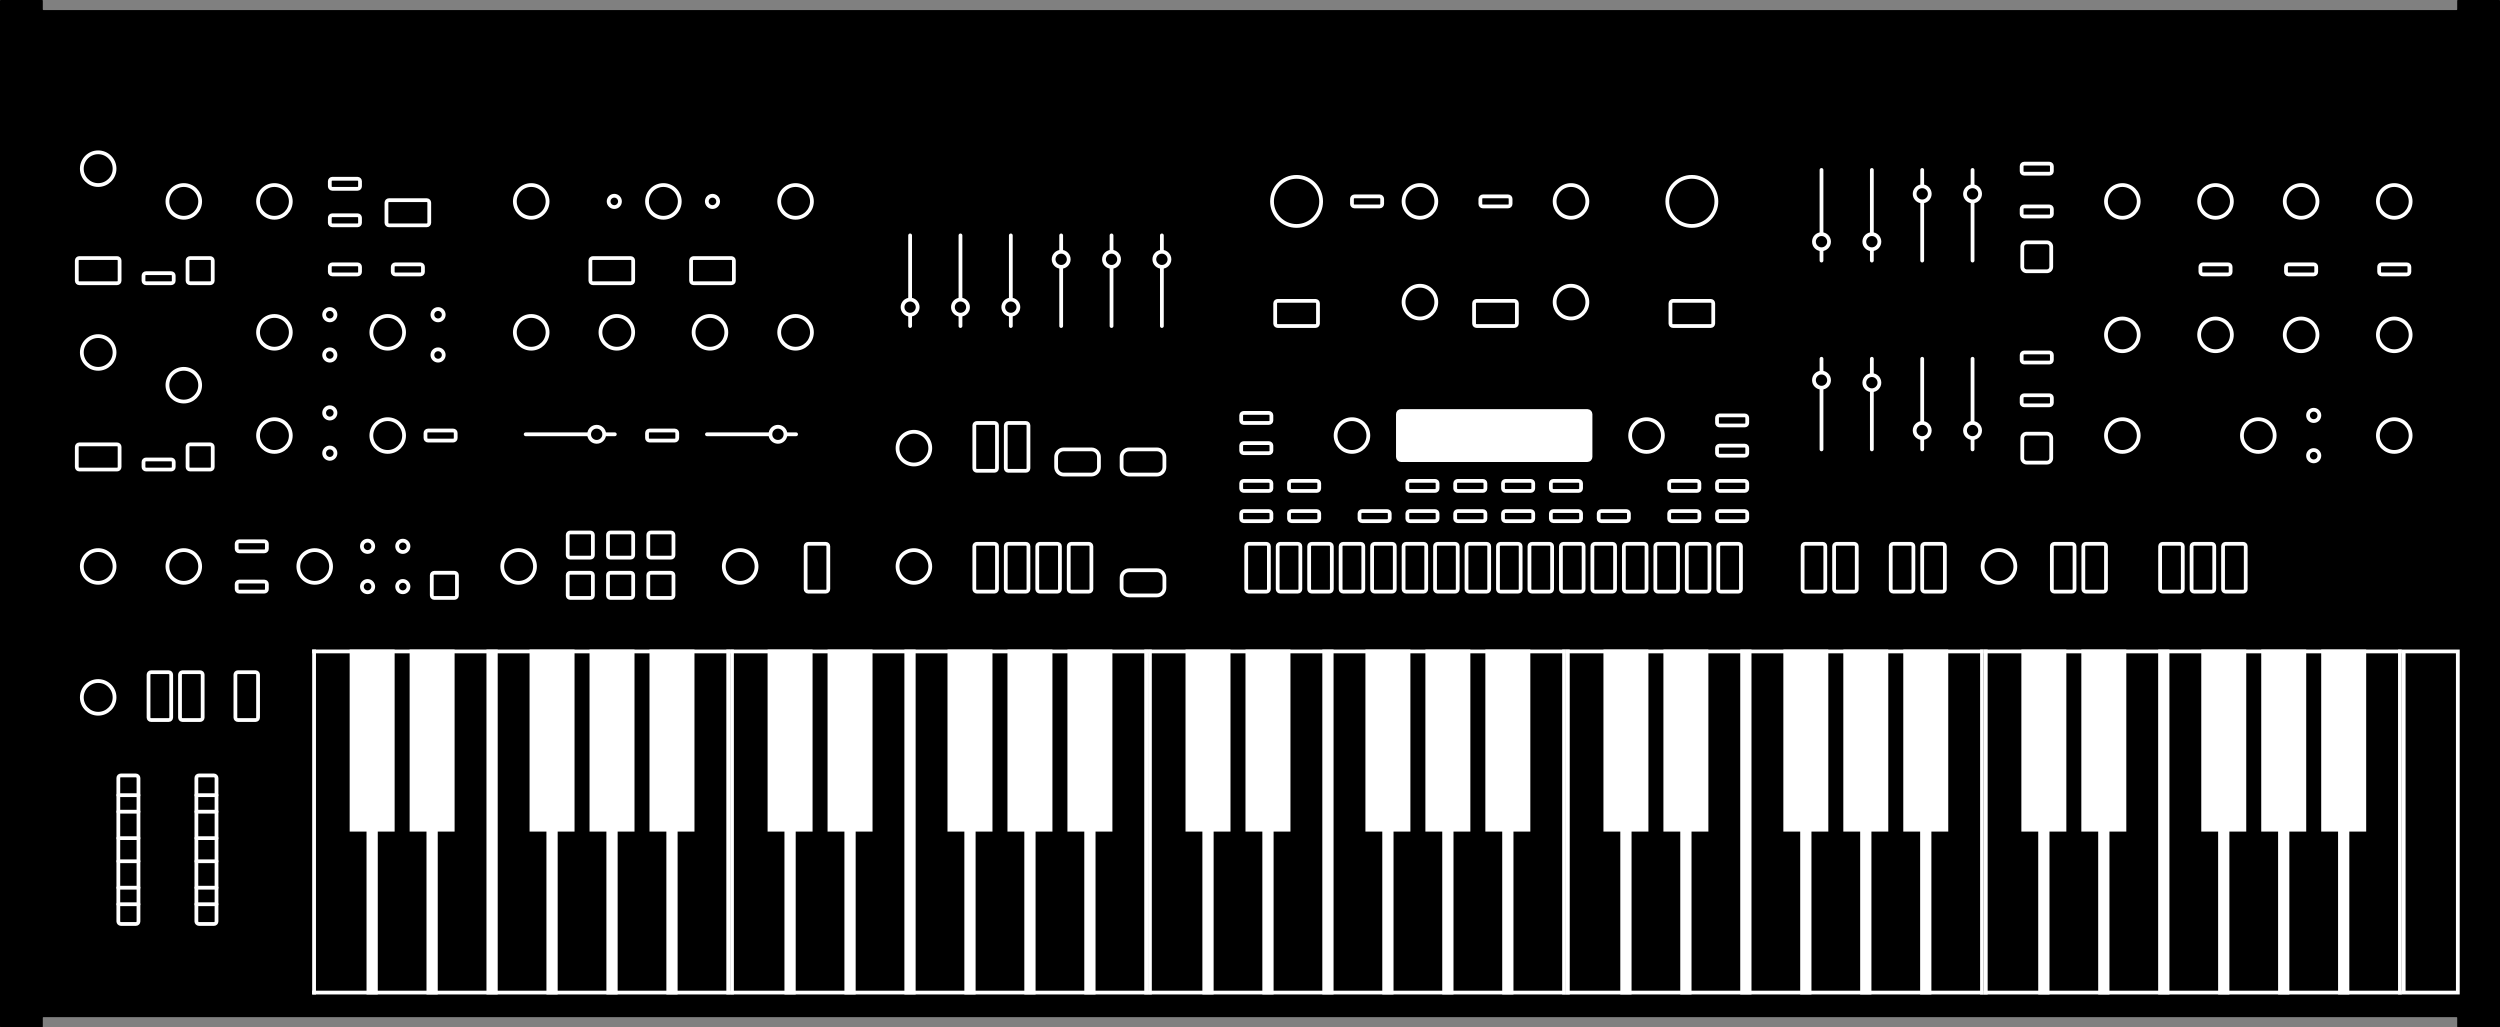 <?xml version="1.0" encoding="UTF-8"?>
<svg width="993px" height="408px" viewBox="0 0 993 408" version="1.1" xmlns="http://www.w3.org/2000/svg" xmlns:xlink="http://www.w3.org/1999/xlink">
    <rect x="0" y="0" width="993" height="408" fill="#808080" stroke="none"/>
    <title>muse</title>
    <defs>
        <path d="M0,0 L166,0 L166,137 L0,137 L0,0 Z" id="path-1"></path>
        <path d="M0,0 L166,0 L166,137 L0,137 L0,0 Z" id="path-2"></path>
        <path d="M0,0 L166,0 L166,137 L0,137 L0,0 Z" id="path-3"></path>
        <path d="M0,0 L166,0 L166,137 L0,137 L0,0 Z" id="path-4"></path>
        <path d="M0,0 L166,0 L166,137 L0,137 L0,0 Z" id="path-5"></path>
    </defs>
    <g id="muse" stroke="none" fill="none">
        <path d="M976,3.75 L976,0.25 C976,0.112 976.112,2.77555756e-17 976.25,0 L992.75,0 C992.888,0 993,0.112 993,0.25 L993,29.5 L993,407.75 C993,407.888 992.888,408 992.75,408 L976.25,408 C976.112,408 976,407.888 976,407.75 L976,404.25 C976,404.112 975.888,404 975.75,404 L17.25,404 C17.112,404 17,404.112 17,404.25 L17,407.75 C17,407.888 16.888,408 16.75,408 L0.25,408 C0.112,408 0,407.888 0,407.75 L0,29.5 L0,0.25 C0,0.112 0.112,2.77555756e-17 0.25,0 L16.75,0 C16.888,0 17,0.112 17,0.25 L17,3.75 C17,3.888 17.112,4 17.25,4 L975.75,4 C975.888,4 976,3.888 976,3.75 Z" id="Path" fill="#000000" fill-rule="evenodd"></path>
        <circle id="Oval" stroke="#FFFFFF" stroke-width="1.5" fill="#000000" fill-rule="evenodd" cx="316" cy="132" r="6.5"></circle>
        <circle id="Oval" stroke="#FFFFFF" stroke-width="1.5" fill="#000000" fill-rule="evenodd" cx="282" cy="132" r="6.5"></circle>
        <circle id="Oval" stroke="#FFFFFF" stroke-width="1.5" fill="#000000" fill-rule="evenodd" cx="245" cy="132" r="6.5"></circle>
        <circle id="Oval" stroke="#FFFFFF" stroke-width="1.5" fill="#000000" fill-rule="evenodd" cx="263.5" cy="80" r="6.5"></circle>
        <circle id="Oval" stroke="#FFFFFF" stroke-width="1.5" fill="#000000" fill-rule="evenodd" cx="211" cy="132" r="6.5"></circle>
        <circle id="Oval" stroke="#FFFFFF" stroke-width="1.5" fill="#000000" fill-rule="evenodd" cx="316" cy="80" r="6.5"></circle>
        <circle id="Oval" stroke="#FFFFFF" stroke-width="1.5" fill="#000000" fill-rule="evenodd" cx="564" cy="80" r="6.5"></circle>
        <circle id="Oval" stroke="#FFFFFF" stroke-width="1.5" fill="#000000" fill-rule="evenodd" cx="564" cy="120" r="6.5"></circle>
        <circle id="Oval" stroke="#FFFFFF" stroke-width="1.5" fill="#000000" fill-rule="evenodd" cx="624" cy="80" r="6.5"></circle>
        <circle id="Oval" stroke="#FFFFFF" stroke-width="1.5" fill="#000000" fill-rule="evenodd" cx="843" cy="80" r="6.5"></circle>
        <circle id="Oval" stroke="#FFFFFF" stroke-width="1.5" fill="#000000" fill-rule="evenodd" cx="843" cy="133" r="6.5"></circle>
        <circle id="Oval" stroke="#FFFFFF" stroke-width="1.5" fill="#000000" fill-rule="evenodd" cx="843" cy="173" r="6.5"></circle>
        <circle id="Oval" stroke="#FFFFFF" stroke-width="1.5" fill="#000000" fill-rule="evenodd" cx="794" cy="225" r="6.5"></circle>
        <path d="M94,234 L94,232 C94,231.448 94.448,231 95,231 L105,231 C105.552,231 106,231.448 106,232 L106,234 C106,234.552 105.552,235 105,235 L95,235 C94.448,235 94,234.552 94,234 Z" id="Path" stroke="#FFFFFF" stroke-width="1.5" fill="#000000" fill-rule="evenodd" stroke-linecap="round"></path>
        <path d="M94,218 L94,216 C94,215.448 94.448,215 95,215 L105,215 C105.552,215 106,215.448 106,216 L106,218 C106,218.552 105.552,219 105,219 L95,219 C94.448,219 94,218.552 94,218 Z" id="Path" stroke="#FFFFFF" stroke-width="1.5" fill="#000000" fill-rule="evenodd" stroke-linecap="round"></path>
        <path d="M57,185.5 L57,183.5 C57,182.948 57.448,182.5 58,182.5 L68,182.5 C68.552,182.5 69,182.948 69,183.5 L69,185.5 C69,186.052 68.552,186.5 68,186.5 L58,186.5 C57.448,186.5 57,186.052 57,185.5 Z" id="Path" stroke="#FFFFFF" stroke-width="1.5" fill="#000000" fill-rule="evenodd" stroke-linecap="round"></path>
        <path d="M169,174 L169,172 C169,171.448 169.448,171 170,171 L180,171 C180.552,171 181,171.448 181,172 L181,174 C181,174.552 180.552,175 180,175 L170,175 C169.448,175 169,174.552 169,174 Z" id="Path" stroke="#FFFFFF" stroke-width="1.5" fill="#000000" fill-rule="evenodd" stroke-linecap="round"></path>
        <path d="M257,174 L257,172 C257,171.448 257.448,171 258,171 L268,171 C268.552,171 269,171.448 269,172 L269,174 C269,174.552 268.552,175 268,175 L258,175 C257.448,175 257,174.552 257,174 Z" id="Path" stroke="#FFFFFF" stroke-width="1.5" fill="#000000" fill-rule="evenodd" stroke-linecap="round"></path>
        <path d="M493,167 L493,165 C493,164.448 493.448,164 494,164 L504,164 C504.552,164 505,164.448 505,165 L505,167 C505,167.552 504.552,168 504,168 L494,168 C493.448,168 493,167.552 493,167 Z" id="Path" stroke="#FFFFFF" stroke-width="1.5" fill="#000000" fill-rule="evenodd" stroke-linecap="round"></path>
        <path d="M493,179 L493,177 C493,176.448 493.448,176 494,176 L504,176 C504.552,176 505,176.448 505,177 L505,179 C505,179.552 504.552,180 504,180 L494,180 C493.448,180 493,179.552 493,179 Z" id="Path" stroke="#FFFFFF" stroke-width="1.5" fill="#000000" fill-rule="evenodd" stroke-linecap="round"></path>
        <path d="M493,194 L493,192 C493,191.448 493.448,191 494,191 L504,191 C504.552,191 505,191.448 505,192 L505,194 C505,194.552 504.552,195 504,195 L494,195 C493.448,195 493,194.552 493,194 Z" id="Path" stroke="#FFFFFF" stroke-width="1.5" fill="#000000" fill-rule="evenodd" stroke-linecap="round"></path>
        <path d="M493,206 L493,204 C493,203.448 493.448,203 494,203 L504,203 C504.552,203 505,203.448 505,204 L505,206 C505,206.552 504.552,207 504,207 L494,207 C493.448,207 493,206.552 493,206 Z" id="Path" stroke="#FFFFFF" stroke-width="1.5" fill="#000000" fill-rule="evenodd" stroke-linecap="round"></path>
        <path d="M512,194 L512,192 C512,191.448 512.448,191 513,191 L523,191 C523.552,191 524,191.448 524,192 L524,194 C524,194.552 523.552,195 523,195 L513,195 C512.448,195 512,194.552 512,194 Z" id="Path" stroke="#FFFFFF" stroke-width="1.5" fill="#000000" fill-rule="evenodd" stroke-linecap="round"></path>
        <path d="M512,206 L512,204 C512,203.448 512.448,203 513,203 L523,203 C523.552,203 524,203.448 524,204 L524,206 C524,206.552 523.552,207 523,207 L513,207 C512.448,207 512,206.552 512,206 Z" id="Path" stroke="#FFFFFF" stroke-width="1.5" fill="#000000" fill-rule="evenodd" stroke-linecap="round"></path>
        <path d="M616,206 L616,204 C616,203.448 616.448,203 617,203 L627,203 C627.552,203 628,203.448 628,204 L628,206 C628,206.552 627.552,207 627,207 L617,207 C616.448,207 616,206.552 616,206 Z" id="Path" stroke="#FFFFFF" stroke-width="1.5" fill="#000000" fill-rule="evenodd" stroke-linecap="round"></path>
        <path d="M635,206 L635,204 C635,203.448 635.448,203 636,203 L646,203 C646.552,203 647,203.448 647,204 L647,206 C647,206.552 646.552,207 646,207 L636,207 C635.448,207 635,206.552 635,206 Z" id="Path" stroke="#FFFFFF" stroke-width="1.5" fill="#000000" fill-rule="evenodd" stroke-linecap="round"></path>
        <path d="M597,206 L597,204 C597,203.448 597.448,203 598,203 L608,203 C608.552,203 609,203.448 609,204 L609,206 C609,206.552 608.552,207 608,207 L598,207 C597.448,207 597,206.552 597,206 Z" id="Path" stroke="#FFFFFF" stroke-width="1.5" fill="#000000" fill-rule="evenodd" stroke-linecap="round"></path>
        <path d="M578,206 L578,204 C578,203.448 578.448,203 579,203 L589,203 C589.552,203 590,203.448 590,204 L590,206 C590,206.552 589.552,207 589,207 L579,207 C578.448,207 578,206.552 578,206 Z" id="Path" stroke="#FFFFFF" stroke-width="1.5" fill="#000000" fill-rule="evenodd" stroke-linecap="round"></path>
        <path d="M559,206 L559,204 C559,203.448 559.448,203 560,203 L570,203 C570.552,203 571,203.448 571,204 L571,206 C571,206.552 570.552,207 570,207 L560,207 C559.448,207 559,206.552 559,206 Z" id="Path" stroke="#FFFFFF" stroke-width="1.5" fill="#000000" fill-rule="evenodd" stroke-linecap="round"></path>
        <path d="M540,206 L540,204 C540,203.448 540.448,203 541,203 L551,203 C551.552,203 552,203.448 552,204 L552,206 C552,206.552 551.552,207 551,207 L541,207 C540.448,207 540,206.552 540,206 Z" id="Path" stroke="#FFFFFF" stroke-width="1.5" fill="#000000" fill-rule="evenodd" stroke-linecap="round"></path>
        <path d="M537,81 L537,79 C537,78.448 537.448,78 538,78 L548,78 C548.552,78 549,78.448 549,79 L549,81 C549,81.552 548.552,82 548,82 L538,82 C537.448,82 537,81.552 537,81 Z" id="Path" stroke="#FFFFFF" stroke-width="1.5" fill="#000000" fill-rule="evenodd" stroke-linecap="round"></path>
        <path d="M588,81 L588,79 C588,78.448 588.448,78 589,78 L599,78 C599.552,78 600,78.448 600,79 L600,81 C600,81.552 599.552,82 599,82 L589,82 C588.448,82 588,81.552 588,81 Z" id="Path" stroke="#FFFFFF" stroke-width="1.5" fill="#000000" fill-rule="evenodd" stroke-linecap="round"></path>
        <circle id="Oval-2" stroke="#FFFFFF" stroke-width="1.5" cx="146" cy="217" r="2.25"></circle>
        <circle id="Oval-2" stroke="#FFFFFF" stroke-width="1.5" cx="160" cy="217" r="2.25"></circle>
        <circle id="Oval-2" stroke="#FFFFFF" stroke-width="1.5" cx="244" cy="80" r="2.25"></circle>
        <circle id="Oval-2" stroke="#FFFFFF" stroke-width="1.5" cx="283" cy="80" r="2.25"></circle>
        <circle id="Oval-2" stroke="#FFFFFF" stroke-width="1.5" cx="160" cy="233" r="2.25"></circle>
        <circle id="Oval-2" stroke="#FFFFFF" stroke-width="1.5" cx="146" cy="233" r="2.25"></circle>
        <circle id="Oval-2" stroke="#FFFFFF" stroke-width="1.5" cx="131" cy="164" r="2.25"></circle>
        <circle id="Oval-2" stroke="#FFFFFF" stroke-width="1.5" cx="131" cy="180" r="2.25"></circle>
        <circle id="Oval-2" stroke="#FFFFFF" stroke-width="1.5" cx="131" cy="125" r="2.25"></circle>
        <circle id="Oval-2" stroke="#FFFFFF" stroke-width="1.5" cx="131" cy="141" r="2.25"></circle>
        <circle id="Oval-2" stroke="#FFFFFF" stroke-width="1.5" cx="174" cy="125" r="2.25"></circle>
        <circle id="Oval-2" stroke="#FFFFFF" stroke-width="1.5" cx="174" cy="141" r="2.25"></circle>
        <path d="M616,194 L616,192 C616,191.448 616.448,191 617,191 L627,191 C627.552,191 628,191.448 628,192 L628,194 C628,194.552 627.552,195 627,195 L617,195 C616.448,195 616,194.552 616,194 Z" id="Path" stroke="#FFFFFF" stroke-width="1.5" fill="#000000" fill-rule="evenodd" stroke-linecap="round"></path>
        <path d="M597,194 L597,192 C597,191.448 597.448,191 598,191 L608,191 C608.552,191 609,191.448 609,192 L609,194 C609,194.552 608.552,195 608,195 L598,195 C597.448,195 597,194.552 597,194 Z" id="Path" stroke="#FFFFFF" stroke-width="1.5" fill="#000000" fill-rule="evenodd" stroke-linecap="round"></path>
        <path d="M682,206 L682,204 C682,203.448 682.448,203 683,203 L693,203 C693.552,203 694,203.448 694,204 L694,206 C694,206.552 693.552,207 693,207 L683,207 C682.448,207 682,206.552 682,206 Z" id="Path" stroke="#FFFFFF" stroke-width="1.5" fill="#000000" fill-rule="evenodd" stroke-linecap="round"></path>
        <path d="M663,206 L663,204 C663,203.448 663.448,203 664,203 L674,203 C674.552,203 675,203.448 675,204 L675,206 C675,206.552 674.552,207 674,207 L664,207 C663.448,207 663,206.552 663,206 Z" id="Path" stroke="#FFFFFF" stroke-width="1.5" fill="#000000" fill-rule="evenodd" stroke-linecap="round"></path>
        <path d="M682,194 L682,192 C682,191.448 682.448,191 683,191 L693,191 C693.552,191 694,191.448 694,192 L694,194 C694,194.552 693.552,195 693,195 L683,195 C682.448,195 682,194.552 682,194 Z" id="Path" stroke="#FFFFFF" stroke-width="1.5" fill="#000000" fill-rule="evenodd" stroke-linecap="round"></path>
        <path d="M682,180 L682,178 C682,177.448 682.448,177 683,177 L693,177 C693.552,177 694,177.448 694,178 L694,180 C694,180.552 693.552,181 693,181 L683,181 C682.448,181 682,180.552 682,180 Z" id="Path" stroke="#FFFFFF" stroke-width="1.5" fill="#000000" fill-rule="evenodd" stroke-linecap="round"></path>
        <path d="M682,168 L682,166 C682,165.448 682.448,165 683,165 L693,165 C693.552,165 694,165.448 694,166 L694,168 C694,168.552 693.552,169 693,169 L683,169 C682.448,169 682,168.552 682,168 Z" id="Path" stroke="#FFFFFF" stroke-width="1.5" fill="#000000" fill-rule="evenodd" stroke-linecap="round"></path>
        <path d="M803,160 L803,158 C803,157.448 803.448,157 804,157 L814,157 C814.552,157 815,157.448 815,158 L815,160 C815,160.552 814.552,161 814,161 L804,161 C803.448,161 803,160.552 803,160 Z" id="Path" stroke="#FFFFFF" stroke-width="1.5" fill="#000000" fill-rule="evenodd" stroke-linecap="round"></path>
        <path d="M803,143 L803,141 C803,140.448 803.448,140 804,140 L814,140 C814.552,140 815,140.448 815,141 L815,143 C815,143.552 814.552,144 814,144 L804,144 C803.448,144 803,143.552 803,143 Z" id="Path" stroke="#FFFFFF" stroke-width="1.5" fill="#000000" fill-rule="evenodd" stroke-linecap="round"></path>
        <path d="M803,85 L803,83 C803,82.448 803.448,82 804,82 L814,82 C814.552,82 815,82.448 815,83 L815,85 C815,85.552 814.552,86 814,86 L804,86 C803.448,86 803,85.552 803,85 Z" id="Path" stroke="#FFFFFF" stroke-width="1.5" fill="#000000" fill-rule="evenodd" stroke-linecap="round"></path>
        <path d="M874,108 L874,106 C874,105.448 874.448,105 875,105 L885,105 C885.552,105 886,105.448 886,106 L886,108 C886,108.552 885.552,109 885,109 L875,109 C874.448,109 874,108.552 874,108 Z" id="Path" stroke="#FFFFFF" stroke-width="1.5" fill="#000000" fill-rule="evenodd" stroke-linecap="round"></path>
        <path d="M908,108 L908,106 C908,105.448 908.448,105 909,105 L919,105 C919.552,105 920,105.448 920,106 L920,108 C920,108.552 919.552,109 919,109 L909,109 C908.448,109 908,108.552 908,108 Z" id="Path" stroke="#FFFFFF" stroke-width="1.5" fill="#000000" fill-rule="evenodd" stroke-linecap="round"></path>
        <path d="M945,108 L945,106 C945,105.448 945.448,105 946,105 L956,105 C956.552,105 957,105.448 957,106 L957,108 C957,108.552 956.552,109 956,109 L946,109 C945.448,109 945,108.552 945,108 Z" id="Path" stroke="#FFFFFF" stroke-width="1.5" fill="#000000" fill-rule="evenodd" stroke-linecap="round"></path>
        <path d="M803,68 L803,66 C803,65.448 803.448,65 804,65 L814,65 C814.552,65 815,65.448 815,66 L815,68 C815,68.552 814.552,69 814,69 L804,69 C803.448,69 803,68.552 803,68 Z" id="Path" stroke="#FFFFFF" stroke-width="1.5" fill="#000000" fill-rule="evenodd" stroke-linecap="round"></path>
        <path d="M663,194 L663,192 C663,191.448 663.448,191 664,191 L674,191 C674.552,191 675,191.448 675,192 L675,194 C675,194.552 674.552,195 674,195 L664,195 C663.448,195 663,194.552 663,194 Z" id="Path" stroke="#FFFFFF" stroke-width="1.5" fill="#000000" fill-rule="evenodd" stroke-linecap="round"></path>
        <path d="M578,194 L578,192 C578,191.448 578.448,191 579,191 L589,191 C589.552,191 590,191.448 590,192 L590,194 C590,194.552 589.552,195 589,195 L579,195 C578.448,195 578,194.552 578,194 Z" id="Path" stroke="#FFFFFF" stroke-width="1.5" fill="#000000" fill-rule="evenodd" stroke-linecap="round"></path>
        <path d="M559,194 L559,192 C559,191.448 559.448,191 560,191 L570,191 C570.552,191 571,191.448 571,192 L571,194 C571,194.552 570.552,195 570,195 L560,195 C559.448,195 559,194.552 559,194 Z" id="Path" stroke="#FFFFFF" stroke-width="1.5" fill="#000000" fill-rule="evenodd" stroke-linecap="round"></path>
        <path d="M156,108 L156,106 C156,105.448 156.448,105 157,105 L167,105 C167.552,105 168,105.448 168,106 L168,108 C168,108.552 167.552,109 167,109 L157,109 C156.448,109 156,108.552 156,108 Z" id="Path" stroke="#FFFFFF" stroke-width="1.5" fill="#000000" fill-rule="evenodd" stroke-linecap="round"></path>
        <path d="M131,108 L131,106 C131,105.448 131.448,105 132,105 L142,105 C142.552,105 143,105.448 143,106 L143,108 C143,108.552 142.552,109 142,109 L132,109 C131.448,109 131,108.552 131,108 Z" id="Path" stroke="#FFFFFF" stroke-width="1.5" fill="#000000" fill-rule="evenodd" stroke-linecap="round"></path>
        <path d="M131,88.5 L131,86.5 C131,85.948 131.448,85.5 132,85.5 L142,85.5 C142.552,85.5 143,85.948 143,86.5 L143,88.5 C143,89.052 142.552,89.5 142,89.5 L132,89.5 C131.448,89.5 131,89.052 131,88.5 Z" id="Path" stroke="#FFFFFF" stroke-width="1.5" fill="#000000" fill-rule="evenodd" stroke-linecap="round"></path>
        <path d="M131,74 L131,72 C131,71.448 131.448,71 132,71 L142,71 C142.552,71 143,71.448 143,72 L143,74 C143,74.552 142.552,75 142,75 L132,75 C131.448,75 131,74.552 131,74 Z" id="Path" stroke="#FFFFFF" stroke-width="1.5" fill="#000000" fill-rule="evenodd" stroke-linecap="round"></path>
        <path d="M57,111.5 L57,109.5 C57,108.948 57.448,108.5 58,108.5 L68,108.5 C68.552,108.5 69,108.948 69,109.5 L69,111.5 C69,112.052 68.552,112.5 68,112.5 L58,112.5 C57.448,112.5 57,112.052 57,111.5 Z" id="Path" stroke="#FFFFFF" stroke-width="1.5" fill="#000000" fill-rule="evenodd" stroke-linecap="round"></path>
        <circle id="Oval" stroke="#FFFFFF" stroke-width="1.5" fill="#000000" fill-rule="evenodd" cx="654" cy="173" r="6.5"></circle>
        <circle id="Oval" stroke="#FFFFFF" stroke-width="1.5" fill="#000000" fill-rule="evenodd" cx="672" cy="80" r="9.75"></circle>
        <circle id="Oval" stroke="#FFFFFF" stroke-width="1.5" fill="#000000" fill-rule="evenodd" cx="515" cy="80" r="9.75"></circle>
        <circle id="Oval" stroke="#FFFFFF" stroke-width="1.5" fill="#000000" fill-rule="evenodd" cx="537" cy="173" r="6.5"></circle>
        <circle id="Oval" stroke="#FFFFFF" stroke-width="1.5" fill="#000000" fill-rule="evenodd" cx="363" cy="178" r="6.5"></circle>
        <circle id="Oval" stroke="#FFFFFF" stroke-width="1.5" fill="#000000" fill-rule="evenodd" cx="363" cy="225" r="6.5"></circle>
        <circle id="Oval" stroke="#FFFFFF" stroke-width="1.5" fill="#000000" fill-rule="evenodd" cx="294" cy="225" r="6.5"></circle>
        <circle id="Oval" stroke="#FFFFFF" stroke-width="1.5" fill="#000000" fill-rule="evenodd" cx="206" cy="225" r="6.5"></circle>
        <circle id="Oval" stroke="#FFFFFF" stroke-width="1.5" fill="#000000" fill-rule="evenodd" cx="125" cy="225" r="6.5"></circle>
        <circle id="Oval" stroke="#FFFFFF" stroke-width="1.5" fill="#000000" fill-rule="evenodd" cx="73" cy="225" r="6.5"></circle>
        <circle id="Oval" stroke="#FFFFFF" stroke-width="1.5" fill="#000000" fill-rule="evenodd" cx="39" cy="225" r="6.5"></circle>
        <circle id="Oval" stroke="#FFFFFF" stroke-width="1.5" fill="#000000" fill-rule="evenodd" cx="73" cy="153" r="6.5"></circle>
        <circle id="Oval" stroke="#FFFFFF" stroke-width="1.5" fill="#000000" fill-rule="evenodd" cx="39" cy="140" r="6.5"></circle>
        <circle id="Oval" stroke="#FFFFFF" stroke-width="1.5" fill="#000000" fill-rule="evenodd" cx="73" cy="80" r="6.5"></circle>
        <circle id="Oval" stroke="#FFFFFF" stroke-width="1.5" fill="#000000" fill-rule="evenodd" cx="39" cy="67" r="6.5"></circle>
        <circle id="Oval" stroke="#FFFFFF" stroke-width="1.5" fill="#000000" fill-rule="evenodd" cx="39" cy="277" r="6.5"></circle>
        <circle id="Oval" stroke="#FFFFFF" stroke-width="1.5" fill="#000000" fill-rule="evenodd" cx="880" cy="80" r="6.5"></circle>
        <circle id="Oval" stroke="#FFFFFF" stroke-width="1.5" fill="#000000" fill-rule="evenodd" cx="880" cy="133" r="6.5"></circle>
        <circle id="Oval" stroke="#FFFFFF" stroke-width="1.5" fill="#000000" fill-rule="evenodd" cx="914" cy="80" r="6.5"></circle>
        <circle id="Oval" stroke="#FFFFFF" stroke-width="1.5" fill="#000000" fill-rule="evenodd" cx="914" cy="133" r="6.5"></circle>
        <circle id="Oval" stroke="#FFFFFF" stroke-width="1.5" fill="#000000" fill-rule="evenodd" cx="897" cy="173" r="6.5"></circle>
        <circle id="Oval" stroke="#FFFFFF" stroke-width="1.5" fill="#000000" fill-rule="evenodd" cx="951" cy="80" r="6.5"></circle>
        <circle id="Oval" stroke="#FFFFFF" stroke-width="1.5" fill="#000000" fill-rule="evenodd" cx="951" cy="133" r="6.5"></circle>
        <circle id="Oval" stroke="#FFFFFF" stroke-width="1.5" fill="#000000" fill-rule="evenodd" cx="951" cy="173" r="6.5"></circle>
        <circle id="Oval" stroke="#FFFFFF" stroke-width="1.5" fill="#000000" fill-rule="evenodd" cx="624" cy="120" r="6.5"></circle>
        <circle id="Oval" stroke="#FFFFFF" stroke-width="1.5" fill="#000000" fill-rule="evenodd" cx="211" cy="80" r="6.5"></circle>
        <circle id="Oval" stroke="#FFFFFF" stroke-width="1.5" fill="#000000" fill-rule="evenodd" cx="109" cy="80" r="6.5"></circle>
        <circle id="Oval" stroke="#FFFFFF" stroke-width="1.5" fill="#000000" fill-rule="evenodd" cx="109" cy="132" r="6.5"></circle>
        <circle id="Oval" stroke="#FFFFFF" stroke-width="1.5" fill="#000000" fill-rule="evenodd" cx="109" cy="173" r="6.5"></circle>
        <circle id="Oval" stroke="#FFFFFF" stroke-width="1.5" fill="#000000" fill-rule="evenodd" cx="154" cy="173" r="6.5"></circle>
        <circle id="Oval" stroke="#FFFFFF" stroke-width="1.5" fill="#000000" fill-rule="evenodd" cx="154" cy="132" r="6.5"></circle>
        <rect id="Rectangle-2" stroke="#FFFFFF" stroke-width="1.5" fill="#000000" fill-rule="evenodd" stroke-linecap="round" x="78" y="308" width="8" height="59" rx="1"></rect>
        <line x1="78" y1="315.844" x2="86" y2="315.844" id="Line-Copy-3" stroke="#FFFFFF" stroke-width="1.5" stroke-linecap="round" transform="translate(82, 315.844) scale(1, -1) translate(-82, -315.844)"></line>
        <line x1="78" y1="359.156" x2="86" y2="359.156" id="Line-Copy-8" stroke="#FFFFFF" stroke-width="1.5" stroke-linecap="round" transform="translate(82, 359.156) scale(1, -1) translate(-82, -359.156)"></line>
        <line x1="78" y1="322.406" x2="86" y2="322.406" id="Line-Copy-4" stroke="#FFFFFF" stroke-width="1.5" stroke-linecap="round" transform="translate(82, 322.406) scale(1, -1) translate(-82, -322.406)"></line>
        <line x1="78" y1="352.594" x2="86" y2="352.594" id="Line-Copy-7" stroke="#FFFFFF" stroke-width="1.5" stroke-linecap="round" transform="translate(82, 352.594) scale(1, -1) translate(-82, -352.594)"></line>
        <line x1="78" y1="332.906" x2="86" y2="332.906" id="Line-Copy-5" stroke="#FFFFFF" stroke-width="1.5" stroke-linecap="round" transform="translate(82, 332.906) scale(1, -1) translate(-82, -332.906)"></line>
        <line x1="78" y1="342.094" x2="86" y2="342.094" id="Line-Copy-6" stroke="#FFFFFF" stroke-width="1.5" stroke-linecap="round" transform="translate(82, 342.094) scale(1, -1) translate(-82, -342.094)"></line>
        <g id="Group" stroke-width="1" fill-rule="evenodd" transform="translate(124, 258)">
            <g id="Keyboard-octave-2" xlink:href="#path-1">
                <use fill="#000000" fill-rule="evenodd" xlink:href="#path-1"></use>
                <path d="M151.846,0 L151.846,72.306 L145.147,72.306 L145.147,137 L140.681,137 L140.681,72.306 L133.982,72.306 L133.982,0 L151.846,0 Z M128.027,0 L128.027,72.306 L121.328,72.306 L121.328,137 L116.862,137 L116.862,72.306 L110.163,72.306 L110.163,0 L128.027,0 Z M104.208,0 L104.208,72.306 L97.509,72.306 L97.509,137 L93.043,137 L93.043,72.306 L86.344,72.306 L86.344,0 L104.208,0 Z M73.69,0 L73.69,137 L69.224,137 L69.224,0 L73.69,0 Z M56.57,0 L56.57,72.306 L49.871,72.306 L49.871,137 L45.405,137 L45.405,72.306 L38.706,72.306 L38.706,0 L56.57,0 Z M32.751,0 L32.751,72.306 L26.052,72.306 L26.052,137 L21.586,137 L21.586,72.306 L14.887,72.306 L14.887,0 L32.751,0 Z" id="Combined-Shape" fill="#FFFFFF" fill-rule="nonzero"></path>
                <rect id="Rectangle" fill="#FFFFFF" fill-rule="evenodd" x="0" y="0" width="1.5" height="137"></rect>
                <rect id="Rectangle-Copy" fill="#FFFFFF" fill-rule="evenodd" x="0" y="0" width="166" height="1.5"></rect>
                <rect id="Rectangle-Copy-2" fill="#FFFFFF" fill-rule="evenodd" x="0" y="135.5" width="166" height="1.5"></rect>
                <rect id="Rectangle-Copy" fill="#FFFFFF" fill-rule="evenodd" x="164.5" y="0" width="1.5" height="137"></rect>
            </g>
            <g id="Keyboard-octave-2" transform="translate(166, 0)" xlink:href="#path-2">
                <use fill="#000000" fill-rule="evenodd" xlink:href="#path-2"></use>
                <path d="M151.846,0 L151.846,72.306 L145.147,72.306 L145.147,137 L140.681,137 L140.681,72.306 L133.982,72.306 L133.982,0 L151.846,0 Z M128.027,0 L128.027,72.306 L121.328,72.306 L121.328,137 L116.862,137 L116.862,72.306 L110.163,72.306 L110.163,0 L128.027,0 Z M104.208,0 L104.208,72.306 L97.509,72.306 L97.509,137 L93.043,137 L93.043,72.306 L86.344,72.306 L86.344,0 L104.208,0 Z M73.69,0 L73.69,137 L69.224,137 L69.224,0 L73.69,0 Z M56.57,0 L56.57,72.306 L49.871,72.306 L49.871,137 L45.405,137 L45.405,72.306 L38.706,72.306 L38.706,0 L56.57,0 Z M32.751,0 L32.751,72.306 L26.052,72.306 L26.052,137 L21.586,137 L21.586,72.306 L14.887,72.306 L14.887,0 L32.751,0 Z" id="Combined-Shape" fill="#FFFFFF" fill-rule="nonzero"></path>
                <rect id="Rectangle" fill="#FFFFFF" fill-rule="evenodd" x="0" y="0" width="1.5" height="137"></rect>
                <rect id="Rectangle-Copy" fill="#FFFFFF" fill-rule="evenodd" x="0" y="0" width="166" height="1.5"></rect>
                <rect id="Rectangle-Copy-2" fill="#FFFFFF" fill-rule="evenodd" x="0" y="135.5" width="166" height="1.5"></rect>
                <rect id="Rectangle-Copy" fill="#FFFFFF" fill-rule="evenodd" x="164.5" y="0" width="1.5" height="137"></rect>
            </g>
            <g id="Keyboard-octave-2" transform="translate(332, 0)" xlink:href="#path-3">
                <use fill="#000000" fill-rule="evenodd" xlink:href="#path-3"></use>
                <path d="M151.846,0 L151.846,72.306 L145.147,72.306 L145.147,137 L140.681,137 L140.681,72.306 L133.982,72.306 L133.982,0 L151.846,0 Z M128.027,0 L128.027,72.306 L121.328,72.306 L121.328,137 L116.862,137 L116.862,72.306 L110.163,72.306 L110.163,0 L128.027,0 Z M104.208,0 L104.208,72.306 L97.509,72.306 L97.509,137 L93.043,137 L93.043,72.306 L86.344,72.306 L86.344,0 L104.208,0 Z M73.69,0 L73.69,137 L69.224,137 L69.224,0 L73.69,0 Z M56.57,0 L56.57,72.306 L49.871,72.306 L49.871,137 L45.405,137 L45.405,72.306 L38.706,72.306 L38.706,0 L56.57,0 Z M32.751,0 L32.751,72.306 L26.052,72.306 L26.052,137 L21.586,137 L21.586,72.306 L14.887,72.306 L14.887,0 L32.751,0 Z" id="Combined-Shape" fill="#FFFFFF" fill-rule="nonzero"></path>
                <rect id="Rectangle" fill="#FFFFFF" fill-rule="evenodd" x="0" y="0" width="1.5" height="137"></rect>
                <rect id="Rectangle-Copy" fill="#FFFFFF" fill-rule="evenodd" x="0" y="0" width="166" height="1.5"></rect>
                <rect id="Rectangle-Copy-2" fill="#FFFFFF" fill-rule="evenodd" x="0" y="135.5" width="166" height="1.5"></rect>
                <rect id="Rectangle-Copy" fill="#FFFFFF" fill-rule="evenodd" x="164.5" y="0" width="1.5" height="137"></rect>
            </g>
            <g id="Keyboard-octave-2" transform="translate(498, 0)" xlink:href="#path-4">
                <use fill="#000000" fill-rule="evenodd" xlink:href="#path-4"></use>
                <path d="M151.846,0 L151.846,72.306 L145.147,72.306 L145.147,137 L140.681,137 L140.681,72.306 L133.982,72.306 L133.982,0 L151.846,0 Z M128.027,0 L128.027,72.306 L121.328,72.306 L121.328,137 L116.862,137 L116.862,72.306 L110.163,72.306 L110.163,0 L128.027,0 Z M104.208,0 L104.208,72.306 L97.509,72.306 L97.509,137 L93.043,137 L93.043,72.306 L86.344,72.306 L86.344,0 L104.208,0 Z M73.69,0 L73.69,137 L69.224,137 L69.224,0 L73.69,0 Z M56.57,0 L56.57,72.306 L49.871,72.306 L49.871,137 L45.405,137 L45.405,72.306 L38.706,72.306 L38.706,0 L56.57,0 Z M32.751,0 L32.751,72.306 L26.052,72.306 L26.052,137 L21.586,137 L21.586,72.306 L14.887,72.306 L14.887,0 L32.751,0 Z" id="Combined-Shape" fill="#FFFFFF" fill-rule="nonzero"></path>
                <rect id="Rectangle" fill="#FFFFFF" fill-rule="evenodd" x="0" y="0" width="1.5" height="137"></rect>
                <rect id="Rectangle-Copy" fill="#FFFFFF" fill-rule="evenodd" x="0" y="0" width="166" height="1.5"></rect>
                <rect id="Rectangle-Copy-2" fill="#FFFFFF" fill-rule="evenodd" x="0" y="135.5" width="166" height="1.5"></rect>
                <rect id="Rectangle-Copy" fill="#FFFFFF" fill-rule="evenodd" x="164.5" y="0" width="1.5" height="137"></rect>
            </g>
            <g id="Keyboard-octave-2" transform="translate(664, 0)" xlink:href="#path-5">
                <use fill="#000000" fill-rule="evenodd" xlink:href="#path-5"></use>
                <path d="M151.846,0 L151.846,72.306 L145.147,72.306 L145.147,137 L140.681,137 L140.681,72.306 L133.982,72.306 L133.982,0 L151.846,0 Z M128.027,0 L128.027,72.306 L121.328,72.306 L121.328,137 L116.862,137 L116.862,72.306 L110.163,72.306 L110.163,0 L128.027,0 Z M104.208,0 L104.208,72.306 L97.509,72.306 L97.509,137 L93.043,137 L93.043,72.306 L86.344,72.306 L86.344,0 L104.208,0 Z M73.69,0 L73.69,137 L69.224,137 L69.224,0 L73.69,0 Z M56.57,0 L56.57,72.306 L49.871,72.306 L49.871,137 L45.405,137 L45.405,72.306 L38.706,72.306 L38.706,0 L56.57,0 Z M32.751,0 L32.751,72.306 L26.052,72.306 L26.052,137 L21.586,137 L21.586,72.306 L14.887,72.306 L14.887,0 L32.751,0 Z" id="Combined-Shape" fill="#FFFFFF" fill-rule="nonzero"></path>
                <rect id="Rectangle" fill="#FFFFFF" fill-rule="evenodd" x="0" y="0" width="1.5" height="137"></rect>
                <rect id="Rectangle-Copy" fill="#FFFFFF" fill-rule="evenodd" x="0" y="0" width="166" height="1.5"></rect>
                <rect id="Rectangle-Copy-2" fill="#FFFFFF" fill-rule="evenodd" x="0" y="135.5" width="166" height="1.5"></rect>
                <rect id="Rectangle-Copy" fill="#FFFFFF" fill-rule="evenodd" x="164.5" y="0" width="1.5" height="137"></rect>
            </g>
            <rect id="Rectangle" stroke="#FFFFFF" stroke-width="1.5" x="830.75" y="0.75" width="21.5" height="135.5"></rect>
        </g>
        <rect id="Rectangle-2" stroke="#FFFFFF" stroke-width="1.5" fill="#000000" fill-rule="evenodd" stroke-linecap="round" x="47" y="308" width="8" height="59" rx="1"></rect>
        <line x1="47" y1="315.844" x2="55" y2="315.844" id="Line-Copy-3" stroke="#FFFFFF" stroke-width="1.5" stroke-linecap="round" transform="translate(51, 315.844) scale(1, -1) translate(-51, -315.844)"></line>
        <line x1="47" y1="359.156" x2="55" y2="359.156" id="Line-Copy-8" stroke="#FFFFFF" stroke-width="1.5" stroke-linecap="round" transform="translate(51, 359.156) scale(1, -1) translate(-51, -359.156)"></line>
        <line x1="47" y1="322.406" x2="55" y2="322.406" id="Line-Copy-4" stroke="#FFFFFF" stroke-width="1.5" stroke-linecap="round" transform="translate(51, 322.406) scale(1, -1) translate(-51, -322.406)"></line>
        <line x1="47" y1="352.594" x2="55" y2="352.594" id="Line-Copy-7" stroke="#FFFFFF" stroke-width="1.5" stroke-linecap="round" transform="translate(51, 352.594) scale(1, -1) translate(-51, -352.594)"></line>
        <line x1="47" y1="332.906" x2="55" y2="332.906" id="Line-Copy-5" stroke="#FFFFFF" stroke-width="1.5" stroke-linecap="round" transform="translate(51, 332.906) scale(1, -1) translate(-51, -332.906)"></line>
        <line x1="47" y1="342.094" x2="55" y2="342.094" id="Line-Copy-6" stroke="#FFFFFF" stroke-width="1.5" stroke-linecap="round" transform="translate(51, 342.094) scale(1, -1) translate(-51, -342.094)"></line>
        <line x1="379.5" y1="111.5" x2="343.5" y2="111.5" id="Line" stroke="#FFFFFF" stroke-width="1.5" fill="#000000" fill-rule="evenodd" stroke-linecap="round" transform="translate(361.5, 111.5) rotate(-90) translate(-361.5, -111.5)"></line>
        <path d="M358.5,122 C358.5,120.343 359.843,119 361.5,119 C363.157,119 364.5,120.343 364.5,122 C364.5,123.657 363.157,125 361.5,125 C359.843,125 358.5,123.657 358.5,122 Z" id="Path" stroke="#FFFFFF" stroke-width="1.5" fill="#000000" fill-rule="evenodd" stroke-linecap="round" transform="translate(361.5, 122) rotate(-90) translate(-361.5, -122)"></path>
        <line x1="244.205" y1="172.5" x2="208.795" y2="172.5" id="Line" stroke="#FFFFFF" stroke-width="1.5" fill="#000000" fill-rule="evenodd" stroke-linecap="round" transform="translate(226.5, 172.5) rotate(-180) translate(-226.5, -172.5)"></line>
        <path d="M234,172.5 C234,170.843 235.343,169.5 237,169.5 C238.657,169.5 240,170.843 240,172.5 C240,174.157 238.657,175.5 237,175.5 C235.343,175.5 234,174.157 234,172.5 Z" id="Path" stroke="#FFFFFF" stroke-width="1.5" fill="#000000" fill-rule="evenodd" stroke-linecap="round" transform="translate(237, 172.5) rotate(-180) translate(-237, -172.5)"></path>
        <line x1="316.205" y1="172.5" x2="280.795" y2="172.5" id="Line" stroke="#FFFFFF" stroke-width="1.5" fill="#000000" fill-rule="evenodd" stroke-linecap="round" transform="translate(298.5, 172.5) rotate(-180) translate(-298.5, -172.5)"></line>
        <path d="M306,172.5 C306,170.843 307.343,169.5 309,169.5 C310.657,169.5 312,170.843 312,172.5 C312,174.157 310.657,175.5 309,175.5 C307.343,175.5 306,174.157 306,172.5 Z" id="Path" stroke="#FFFFFF" stroke-width="1.5" fill="#000000" fill-rule="evenodd" stroke-linecap="round" transform="translate(309, 172.5) rotate(-180) translate(-309, -172.5)"></path>
        <line x1="399.5" y1="111.5" x2="363.5" y2="111.5" id="Line" stroke="#FFFFFF" stroke-width="1.5" fill="#000000" fill-rule="evenodd" stroke-linecap="round" transform="translate(381.5, 111.5) rotate(-90) translate(-381.5, -111.5)"></line>
        <path d="M378.5,122 C378.5,120.343 379.843,119 381.5,119 C383.157,119 384.5,120.343 384.5,122 C384.5,123.657 383.157,125 381.5,125 C379.843,125 378.5,123.657 378.5,122 Z" id="Path" stroke="#FFFFFF" stroke-width="1.5" fill="#000000" fill-rule="evenodd" stroke-linecap="round" transform="translate(381.5, 122) rotate(-90) translate(-381.5, -122)"></path>
        <line x1="419.5" y1="111.5" x2="383.5" y2="111.5" id="Line" stroke="#FFFFFF" stroke-width="1.5" fill="#000000" fill-rule="evenodd" stroke-linecap="round" transform="translate(401.5, 111.5) rotate(-90) translate(-401.5, -111.5)"></line>
        <path d="M398.5,122 C398.5,120.343 399.843,119 401.5,119 C403.157,119 404.5,120.343 404.5,122 C404.5,123.657 403.157,125 401.5,125 C399.843,125 398.5,123.657 398.5,122 Z" id="Path" stroke="#FFFFFF" stroke-width="1.5" fill="#000000" fill-rule="evenodd" stroke-linecap="round" transform="translate(401.5, 122) rotate(-90) translate(-401.5, -122)"></path>
        <line x1="439.5" y1="111.5" x2="403.5" y2="111.5" id="Line" stroke="#FFFFFF" stroke-width="1.5" fill="#000000" fill-rule="evenodd" stroke-linecap="round" transform="translate(421.5, 111.5) scale(1, -1) rotate(-90) translate(-421.5, -111.5)"></line>
        <path d="M418.5,103 C418.5,101.343 419.843,100 421.5,100 C423.157,100 424.5,101.343 424.5,103 C424.5,104.657 423.157,106 421.5,106 C419.843,106 418.5,104.657 418.5,103 Z" id="Path" stroke="#FFFFFF" stroke-width="1.5" fill="#000000" fill-rule="evenodd" stroke-linecap="round" transform="translate(421.5, 103) scale(1, -1) rotate(-90) translate(-421.5, -103)"></path>
        <line x1="741.5" y1="85.5" x2="705.5" y2="85.5" id="Line" stroke="#FFFFFF" stroke-width="1.5" fill="#000000" fill-rule="evenodd" stroke-linecap="round" transform="translate(723.5, 85.5) rotate(-90) translate(-723.5, -85.5)"></line>
        <path d="M720.5,96 C720.5,94.343 721.843,93 723.5,93 C725.157,93 726.5,94.343 726.5,96 C726.5,97.657 725.157,99 723.5,99 C721.843,99 720.5,97.657 720.5,96 Z" id="Path" stroke="#FFFFFF" stroke-width="1.5" fill="#000000" fill-rule="evenodd" stroke-linecap="round" transform="translate(723.5, 96) rotate(-90) translate(-723.5, -96)"></path>
        <line x1="761.5" y1="85.5" x2="725.5" y2="85.5" id="Line" stroke="#FFFFFF" stroke-width="1.5" fill="#000000" fill-rule="evenodd" stroke-linecap="round" transform="translate(743.5, 85.5) rotate(-90) translate(-743.5, -85.5)"></line>
        <path d="M740.5,96 C740.5,94.343 741.843,93 743.5,93 C745.157,93 746.5,94.343 746.5,96 C746.5,97.657 745.157,99 743.5,99 C741.843,99 740.5,97.657 740.5,96 Z" id="Path" stroke="#FFFFFF" stroke-width="1.5" fill="#000000" fill-rule="evenodd" stroke-linecap="round" transform="translate(743.5, 96) rotate(-90) translate(-743.5, -96)"></path>
        <line x1="781.5" y1="85.5" x2="745.5" y2="85.5" id="Line" stroke="#FFFFFF" stroke-width="1.5" fill="#000000" fill-rule="evenodd" stroke-linecap="round" transform="translate(763.5, 85.5) scale(1, -1) rotate(-90) translate(-763.5, -85.5)"></line>
        <path d="M760.5,77 C760.5,75.343 761.843,74 763.5,74 C765.157,74 766.5,75.343 766.5,77 C766.5,78.657 765.157,80 763.5,80 C761.843,80 760.5,78.657 760.5,77 Z" id="Path" stroke="#FFFFFF" stroke-width="1.5" fill="#000000" fill-rule="evenodd" stroke-linecap="round" transform="translate(763.5, 77) scale(1, -1) rotate(-90) translate(-763.5, -77)"></path>
        <line x1="801.5" y1="85.5" x2="765.5" y2="85.5" id="Line" stroke="#FFFFFF" stroke-width="1.5" fill="#000000" fill-rule="evenodd" stroke-linecap="round" transform="translate(783.5, 85.5) scale(1, -1) rotate(-90) translate(-783.5, -85.5)"></line>
        <path d="M780.5,77 C780.5,75.343 781.843,74 783.5,74 C785.157,74 786.5,75.343 786.5,77 C786.5,78.657 785.157,80 783.5,80 C781.843,80 780.5,78.657 780.5,77 Z" id="Path" stroke="#FFFFFF" stroke-width="1.5" fill="#000000" fill-rule="evenodd" stroke-linecap="round" transform="translate(783.5, 77) scale(1, -1) rotate(-90) translate(-783.5, -77)"></path>
        <line x1="741.5" y1="160.5" x2="705.5" y2="160.5" id="Line" stroke="#FFFFFF" stroke-width="1.5" fill="#000000" fill-rule="evenodd" stroke-linecap="round" transform="translate(723.5, 160.5) scale(1, -1) rotate(-90) translate(-723.5, -160.5)"></line>
        <path d="M720.5,151 C720.5,149.343 721.843,148 723.5,148 C725.157,148 726.5,149.343 726.5,151 C726.5,152.657 725.157,154 723.5,154 C721.843,154 720.5,152.657 720.5,151 Z" id="Path" stroke="#FFFFFF" stroke-width="1.5" fill="#000000" fill-rule="evenodd" stroke-linecap="round" transform="translate(723.5, 151) scale(1, -1) rotate(-90) translate(-723.5, -151)"></path>
        <line x1="761.5" y1="160.5" x2="725.5" y2="160.5" id="Line" stroke="#FFFFFF" stroke-width="1.5" fill="#000000" fill-rule="evenodd" stroke-linecap="round" transform="translate(743.5, 160.5) scale(1, -1) rotate(-90) translate(-743.5, -160.5)"></line>
        <path d="M740.5,152 C740.5,150.343 741.843,149 743.5,149 C745.157,149 746.5,150.343 746.5,152 C746.5,153.657 745.157,155 743.5,155 C741.843,155 740.5,153.657 740.5,152 Z" id="Path" stroke="#FFFFFF" stroke-width="1.5" fill="#000000" fill-rule="evenodd" stroke-linecap="round" transform="translate(743.5, 152) scale(1, -1) rotate(-90) translate(-743.5, -152)"></path>
        <line x1="781.5" y1="160.5" x2="745.5" y2="160.5" id="Line" stroke="#FFFFFF" stroke-width="1.5" fill="#000000" fill-rule="evenodd" stroke-linecap="round" transform="translate(763.5, 160.5) rotate(-90) translate(-763.5, -160.5)"></line>
        <path d="M760.5,171 C760.5,169.343 761.843,168 763.5,168 C765.157,168 766.5,169.343 766.5,171 C766.5,172.657 765.157,174 763.5,174 C761.843,174 760.5,172.657 760.5,171 Z" id="Path" stroke="#FFFFFF" stroke-width="1.5" fill="#000000" fill-rule="evenodd" stroke-linecap="round" transform="translate(763.5, 171) rotate(-90) translate(-763.5, -171)"></path>
        <line x1="801.5" y1="160.5" x2="765.5" y2="160.5" id="Line" stroke="#FFFFFF" stroke-width="1.5" fill="#000000" fill-rule="evenodd" stroke-linecap="round" transform="translate(783.5, 160.5) rotate(-90) translate(-783.5, -160.5)"></line>
        <path d="M780.5,171 C780.5,169.343 781.843,168 783.5,168 C785.157,168 786.5,169.343 786.5,171 C786.5,172.657 785.157,174 783.5,174 C781.843,174 780.5,172.657 780.5,171 Z" id="Path" stroke="#FFFFFF" stroke-width="1.5" fill="#000000" fill-rule="evenodd" stroke-linecap="round" transform="translate(783.5, 171) rotate(-90) translate(-783.5, -171)"></path>
        <line x1="459.5" y1="111.5" x2="423.5" y2="111.5" id="Line" stroke="#FFFFFF" stroke-width="1.5" fill="#000000" fill-rule="evenodd" stroke-linecap="round" transform="translate(441.5, 111.5) scale(1, -1) rotate(-90) translate(-441.5, -111.5)"></line>
        <path d="M438.5,103 C438.5,101.343 439.843,100 441.5,100 C443.157,100 444.5,101.343 444.5,103 C444.5,104.657 443.157,106 441.5,106 C439.843,106 438.5,104.657 438.5,103 Z" id="Path" stroke="#FFFFFF" stroke-width="1.5" fill="#000000" fill-rule="evenodd" stroke-linecap="round" transform="translate(441.5, 103) scale(1, -1) rotate(-90) translate(-441.5, -103)"></path>
        <line x1="479.5" y1="111.5" x2="443.5" y2="111.5" id="Line" stroke="#FFFFFF" stroke-width="1.5" fill="#000000" fill-rule="evenodd" stroke-linecap="round" transform="translate(461.5, 111.5) scale(1, -1) rotate(-90) translate(-461.5, -111.5)"></line>
        <path d="M458.5,103 C458.5,101.343 459.843,100 461.5,100 C463.157,100 464.5,101.343 464.5,103 C464.5,104.657 463.157,106 461.5,106 C459.843,106 458.5,104.657 458.5,103 Z" id="Path" stroke="#FFFFFF" stroke-width="1.5" fill="#000000" fill-rule="evenodd" stroke-linecap="round" transform="translate(461.5, 103) scale(1, -1) rotate(-90) translate(-461.5, -103)"></path>
        <rect id="Rectangle" stroke="#FFFFFF" stroke-width="3" fill="#FFFFFF" fill-rule="evenodd" x="556" y="164" width="75" height="18" rx="0.5"></rect>
        <path d="M813,172.25 C813.483,172.25 813.921,172.446 814.237,172.763 C814.554,173.079 814.75,173.517 814.75,174 L814.75,182 C814.75,182.483 814.554,182.921 814.237,183.237 C813.921,183.554 813.483,183.75 813,183.75 L805,183.75 C804.517,183.75 804.079,183.554 803.763,183.237 C803.446,182.921 803.25,182.483 803.25,182 L803.25,174 C803.25,173.517 803.446,173.079 803.763,172.763 C804.079,172.446 804.517,172.25 805,172.25 Z" id="Path" stroke="#FFFFFF" stroke-width="1.5" fill="#000000" fill-rule="evenodd" stroke-linecap="round" stroke-linejoin="round"></path>
        <path d="M257.5,220.5 L257.5,212.5 C257.5,211.948 257.948,211.5 258.5,211.5 L266.5,211.5 C267.052,211.5 267.5,211.948 267.5,212.5 L267.5,220.5 C267.5,221.052 267.052,221.5 266.5,221.5 L258.5,221.5 C257.948,221.5 257.5,221.052 257.5,220.5 Z" id="Path" stroke="#FFFFFF" stroke-width="1.5" fill="#000000" fill-rule="evenodd" stroke-linecap="round"></path>
        <path d="M257.5,236.5 L257.5,228.5 C257.5,227.948 257.948,227.5 258.5,227.5 L266.5,227.5 C267.052,227.5 267.5,227.948 267.5,228.5 L267.5,236.5 C267.5,237.052 267.052,237.5 266.5,237.5 L258.5,237.5 C257.948,237.5 257.5,237.052 257.5,236.5 Z" id="Path" stroke="#FFFFFF" stroke-width="1.5" fill="#000000" fill-rule="evenodd" stroke-linecap="round"></path>
        <path d="M241.5,220.5 L241.5,212.5 C241.5,211.948 241.948,211.5 242.5,211.5 L250.5,211.5 C251.052,211.5 251.5,211.948 251.5,212.5 L251.5,220.5 C251.5,221.052 251.052,221.5 250.5,221.5 L242.5,221.5 C241.948,221.5 241.5,221.052 241.5,220.5 Z" id="Path" stroke="#FFFFFF" stroke-width="1.5" fill="#000000" fill-rule="evenodd" stroke-linecap="round"></path>
        <path d="M241.5,236.5 L241.5,228.5 C241.5,227.948 241.948,227.5 242.5,227.5 L250.5,227.5 C251.052,227.5 251.5,227.948 251.5,228.5 L251.5,236.5 C251.5,237.052 251.052,237.5 250.5,237.5 L242.5,237.5 C241.948,237.5 241.5,237.052 241.5,236.5 Z" id="Path" stroke="#FFFFFF" stroke-width="1.5" fill="#000000" fill-rule="evenodd" stroke-linecap="round"></path>
        <path d="M225.5,220.5 L225.5,212.5 C225.5,211.948 225.948,211.5 226.5,211.5 L234.5,211.5 C235.052,211.5 235.5,211.948 235.5,212.5 L235.5,220.5 C235.5,221.052 235.052,221.5 234.5,221.5 L226.5,221.5 C225.948,221.5 225.5,221.052 225.5,220.5 Z" id="Path" stroke="#FFFFFF" stroke-width="1.5" fill="#000000" fill-rule="evenodd" stroke-linecap="round"></path>
        <path d="M225.5,236.5 L225.5,228.5 C225.5,227.948 225.948,227.5 226.5,227.5 L234.5,227.5 C235.052,227.5 235.5,227.948 235.5,228.5 L235.5,236.5 C235.5,237.052 235.052,237.5 234.5,237.5 L226.5,237.5 C225.948,237.5 225.5,237.052 225.5,236.5 Z" id="Path" stroke="#FFFFFF" stroke-width="1.5" fill="#000000" fill-rule="evenodd" stroke-linecap="round"></path>
        <path d="M171.5,236.5 L171.5,228.5 C171.5,227.948 171.948,227.5 172.5,227.5 L180.5,227.5 C181.052,227.5 181.5,227.948 181.5,228.5 L181.5,236.5 C181.5,237.052 181.052,237.5 180.5,237.5 L172.5,237.5 C171.948,237.5 171.5,237.052 171.5,236.5 Z" id="Path" stroke="#FFFFFF" stroke-width="1.5" fill="#000000" fill-rule="evenodd" stroke-linecap="round"></path>
        <path d="M74.5,111.5 L74.5,103.5 C74.5,102.948 74.948,102.5 75.5,102.5 L83.5,102.5 C84.052,102.5 84.5,102.948 84.5,103.5 L84.5,111.5 C84.5,112.052 84.052,112.5 83.5,112.5 L75.5,112.5 C74.948,112.5 74.5,112.052 74.5,111.5 Z" id="Path" stroke="#FFFFFF" stroke-width="1.5" fill="#000000" fill-rule="evenodd" stroke-linecap="round"></path>
        <path d="M74.5,185.5 L74.5,177.5 C74.5,176.948 74.948,176.5 75.5,176.5 L83.5,176.5 C84.052,176.5 84.5,176.948 84.5,177.5 L84.5,185.5 C84.5,186.052 84.052,186.5 83.5,186.5 L75.5,186.5 C74.948,186.5 74.5,186.052 74.5,185.5 Z" id="Path" stroke="#FFFFFF" stroke-width="1.5" fill="#000000" fill-rule="evenodd" stroke-linecap="round"></path>
        <path d="M813,96.25 C813.483,96.25 813.921,96.446 814.237,96.763 C814.554,97.079 814.75,97.517 814.75,98 L814.75,106 C814.75,106.483 814.554,106.921 814.237,107.237 C813.921,107.554 813.483,107.75 813,107.75 L805,107.75 C804.517,107.75 804.079,107.554 803.763,107.237 C803.446,106.921 803.25,106.483 803.25,106 L803.25,98 C803.25,97.517 803.446,97.079 803.763,96.763 C804.079,96.446 804.517,96.25 805,96.25 Z" id="Path" stroke="#FFFFFF" stroke-width="1.5" fill="#000000" fill-rule="evenodd" stroke-linecap="round" stroke-linejoin="round"></path>
        <path d="M153.5,88.5 L153.5,80.5 C153.5,79.948 153.948,79.5 154.5,79.5 L169.5,79.5 C170.052,79.5 170.5,79.948 170.5,80.5 L170.5,88.5 C170.5,89.052 170.052,89.5 169.5,89.5 L154.5,89.5 C153.948,89.5 153.5,89.052 153.5,88.5 Z" id="Path" stroke="#FFFFFF" stroke-width="1.5" fill="#000000" fill-rule="evenodd" stroke-linecap="round"></path>
        <path d="M234.5,111.5 L234.5,103.5 C234.5,102.948 234.948,102.5 235.5,102.5 L250.5,102.5 C251.052,102.5 251.5,102.948 251.5,103.5 L251.5,111.5 C251.5,112.052 251.052,112.5 250.5,112.5 L235.5,112.5 C234.948,112.5 234.5,112.052 234.5,111.5 Z" id="Path" stroke="#FFFFFF" stroke-width="1.5" fill="#000000" fill-rule="evenodd" stroke-linecap="round"></path>
        <path d="M30.5,111.5 L30.5,103.5 C30.5,102.948 30.948,102.5 31.5,102.5 L46.5,102.5 C47.052,102.5 47.5,102.948 47.5,103.5 L47.5,111.5 C47.5,112.052 47.052,112.5 46.5,112.5 L31.5,112.5 C30.948,112.5 30.5,112.052 30.5,111.5 Z" id="Path" stroke="#FFFFFF" stroke-width="1.5" fill="#000000" fill-rule="evenodd" stroke-linecap="round"></path>
        <path d="M30.5,185.5 L30.5,177.5 C30.5,176.948 30.948,176.5 31.5,176.5 L46.5,176.5 C47.052,176.5 47.5,176.948 47.5,177.5 L47.5,185.5 C47.5,186.052 47.052,186.5 46.5,186.5 L31.5,186.5 C30.948,186.5 30.5,186.052 30.5,185.5 Z" id="Path" stroke="#FFFFFF" stroke-width="1.5" fill="#000000" fill-rule="evenodd" stroke-linecap="round"></path>
        <path d="M274.5,111.5 L274.5,103.5 C274.5,102.948 274.948,102.5 275.5,102.5 L290.5,102.5 C291.052,102.5 291.5,102.948 291.5,103.5 L291.5,111.5 C291.5,112.052 291.052,112.5 290.5,112.5 L275.5,112.5 C274.948,112.5 274.5,112.052 274.5,111.5 Z" id="Path" stroke="#FFFFFF" stroke-width="1.5" fill="#000000" fill-rule="evenodd" stroke-linecap="round"></path>
        <path d="M419.5,185.5 L419.5,181.5 C419.5,179.843 420.843,178.5 422.5,178.5 L433.5,178.5 C435.157,178.5 436.5,179.843 436.5,181.5 L436.5,185.5 C436.5,187.157 435.157,188.5 433.5,188.5 L422.5,188.5 C420.843,188.5 419.5,187.157 419.5,185.5 Z" id="Path" stroke="#FFFFFF" stroke-width="1.5" fill="#000000" fill-rule="evenodd" stroke-linecap="round"></path>
        <path d="M445.5,185.5 L445.5,181.5 C445.5,179.843 446.843,178.5 448.5,178.5 L459.5,178.5 C461.157,178.5 462.5,179.843 462.5,181.5 L462.5,185.5 C462.5,187.157 461.157,188.5 459.5,188.5 L448.5,188.5 C446.843,188.5 445.5,187.157 445.5,185.5 Z" id="Path" stroke="#FFFFFF" stroke-width="1.5" fill="#000000" fill-rule="evenodd" stroke-linecap="round"></path>
        <path d="M506.5,128.5 L506.5,120.5 C506.5,119.948 506.948,119.5 507.5,119.5 L522.5,119.5 C523.052,119.5 523.5,119.948 523.5,120.5 L523.5,128.5 C523.5,129.052 523.052,129.5 522.5,129.5 L507.5,129.5 C506.948,129.5 506.5,129.052 506.5,128.5 Z" id="Path" stroke="#FFFFFF" stroke-width="1.5" fill="#000000" fill-rule="evenodd" stroke-linecap="round"></path>
        <path d="M585.5,128.5 L585.5,120.5 C585.5,119.948 585.948,119.5 586.5,119.5 L601.5,119.5 C602.052,119.5 602.5,119.948 602.5,120.5 L602.5,128.5 C602.5,129.052 602.052,129.5 601.5,129.5 L586.5,129.5 C585.948,129.5 585.5,129.052 585.5,128.5 Z" id="Path" stroke="#FFFFFF" stroke-width="1.5" fill="#000000" fill-rule="evenodd" stroke-linecap="round"></path>
        <path d="M663.5,128.5 L663.5,120.5 C663.5,119.948 663.948,119.5 664.5,119.5 L679.5,119.5 C680.052,119.5 680.5,119.948 680.5,120.5 L680.5,128.5 C680.5,129.052 680.052,129.5 679.5,129.5 L664.5,129.5 C663.948,129.5 663.5,129.052 663.5,128.5 Z" id="Path" stroke="#FFFFFF" stroke-width="1.5" fill="#000000" fill-rule="evenodd" stroke-linecap="round"></path>
        <path d="M445.5,233.5 L445.5,229.5 C445.5,227.843 446.843,226.5 448.5,226.5 L459.5,226.5 C461.157,226.5 462.5,227.843 462.5,229.5 L462.5,233.5 C462.5,235.157 461.157,236.5 459.5,236.5 L448.5,236.5 C446.843,236.5 445.5,235.157 445.5,233.5 Z" id="Path" stroke="#FFFFFF" stroke-width="1.5" fill="#000000" fill-rule="evenodd" stroke-linecap="round"></path>
        <circle id="Oval-2" stroke="#FFFFFF" stroke-width="1.5" cx="919" cy="165" r="2.25"></circle>
        <circle id="Oval-2" stroke="#FFFFFF" stroke-width="1.5" cx="919" cy="181" r="2.25"></circle>
        <path d="M320,234 L320,217 C320,216.448 320.448,216 321,216 L328,216 C328.552,216 329,216.448 329,217 L329,234 C329,234.552 328.552,235 328,235 L321,235 C320.448,235 320,234.552 320,234 Z" id="Path" stroke="#FFFFFF" stroke-width="1.5" fill="#000000" fill-rule="evenodd" stroke-linecap="round"></path>
        <path d="M387,234 L387,217 C387,216.448 387.448,216 388,216 L395,216 C395.552,216 396,216.448 396,217 L396,234 C396,234.552 395.552,235 395,235 L388,235 C387.448,235 387,234.552 387,234 Z" id="Path" stroke="#FFFFFF" stroke-width="1.5" fill="#000000" fill-rule="evenodd" stroke-linecap="round"></path>
        <path d="M399.5,234 L399.5,217 C399.5,216.448 399.948,216 400.5,216 L407.5,216 C408.052,216 408.5,216.448 408.5,217 L408.5,234 C408.5,234.552 408.052,235 407.5,235 L400.5,235 C399.948,235 399.5,234.552 399.5,234 Z" id="Path" stroke="#FFFFFF" stroke-width="1.5" fill="#000000" fill-rule="evenodd" stroke-linecap="round"></path>
        <path d="M387,186 L387,169 C387,168.448 387.448,168 388,168 L395,168 C395.552,168 396,168.448 396,169 L396,186 C396,186.552 395.552,187 395,187 L388,187 C387.448,187 387,186.552 387,186 Z" id="Path" stroke="#FFFFFF" stroke-width="1.5" fill="#000000" fill-rule="evenodd" stroke-linecap="round"></path>
        <path d="M399.5,186 L399.5,169 C399.5,168.448 399.948,168 400.5,168 L407.5,168 C408.052,168 408.5,168.448 408.5,169 L408.5,186 C408.5,186.552 408.052,187 407.5,187 L400.5,187 C399.948,187 399.5,186.552 399.5,186 Z" id="Path" stroke="#FFFFFF" stroke-width="1.5" fill="#000000" fill-rule="evenodd" stroke-linecap="round"></path>
        <path d="M412,234 L412,217 C412,216.448 412.448,216 413,216 L420,216 C420.552,216 421,216.448 421,217 L421,234 C421,234.552 420.552,235 420,235 L413,235 C412.448,235 412,234.552 412,234 Z" id="Path" stroke="#FFFFFF" stroke-width="1.5" fill="#000000" fill-rule="evenodd" stroke-linecap="round"></path>
        <path d="M424.5,234 L424.5,217 C424.5,216.448 424.948,216 425.5,216 L432.5,216 C433.052,216 433.5,216.448 433.5,217 L433.5,234 C433.5,234.552 433.052,235 432.5,235 L425.5,235 C424.948,235 424.5,234.552 424.5,234 Z" id="Path" stroke="#FFFFFF" stroke-width="1.5" fill="#000000" fill-rule="evenodd" stroke-linecap="round"></path>
        <path d="M59,285 L59,268 C59,267.448 59.448,267 60,267 L67,267 C67.552,267 68,267.448 68,268 L68,285 C68,285.552 67.552,286 67,286 L60,286 C59.448,286 59,285.552 59,285 Z" id="Path" stroke="#FFFFFF" stroke-width="1.5" fill="#000000" fill-rule="evenodd" stroke-linecap="round"></path>
        <path d="M71.5,285 L71.5,268 C71.5,267.448 71.948,267 72.5,267 L79.5,267 C80.052,267 80.5,267.448 80.5,268 L80.5,285 C80.5,285.552 80.052,286 79.5,286 L72.5,286 C71.948,286 71.5,285.552 71.5,285 Z" id="Path" stroke="#FFFFFF" stroke-width="1.5" fill="#000000" fill-rule="evenodd" stroke-linecap="round"></path>
        <path d="M93.5,285 L93.5,268 C93.5,267.448 93.948,267 94.5,267 L101.5,267 C102.052,267 102.5,267.448 102.5,268 L102.5,285 C102.5,285.552 102.052,286 101.5,286 L94.5,286 C93.948,286 93.5,285.552 93.5,285 Z" id="Path" stroke="#FFFFFF" stroke-width="1.5" fill="#000000" fill-rule="evenodd" stroke-linecap="round"></path>
        <path d="M682.5,234 L682.5,217 C682.5,216.448 682.948,216 683.5,216 L690.5,216 C691.052,216 691.5,216.448 691.5,217 L691.5,234 C691.5,234.552 691.052,235 690.5,235 L683.5,235 C682.948,235 682.5,234.552 682.5,234 Z" id="Path" stroke="#FFFFFF" stroke-width="1.5" fill="#000000" fill-rule="evenodd" stroke-linecap="round"></path>
        <path d="M670,234 L670,217 C670,216.448 670.448,216 671,216 L678,216 C678.552,216 679,216.448 679,217 L679,234 C679,234.552 678.552,235 678,235 L671,235 C670.448,235 670,234.552 670,234 Z" id="Path" stroke="#FFFFFF" stroke-width="1.5" fill="#000000" fill-rule="evenodd" stroke-linecap="round"></path>
        <path d="M728.5,234 L728.5,217 C728.5,216.448 728.948,216 729.5,216 L736.5,216 C737.052,216 737.5,216.448 737.5,217 L737.5,234 C737.5,234.552 737.052,235 736.5,235 L729.5,235 C728.948,235 728.5,234.552 728.5,234 Z" id="Path" stroke="#FFFFFF" stroke-width="1.5" fill="#000000" fill-rule="evenodd" stroke-linecap="round"></path>
        <path d="M716,234 L716,217 C716,216.448 716.448,216 717,216 L724,216 C724.552,216 725,216.448 725,217 L725,234 C725,234.552 724.552,235 724,235 L717,235 C716.448,235 716,234.552 716,234 Z" id="Path" stroke="#FFFFFF" stroke-width="1.5" fill="#000000" fill-rule="evenodd" stroke-linecap="round"></path>
        <path d="M763.5,234 L763.5,217 C763.5,216.448 763.948,216 764.5,216 L771.5,216 C772.052,216 772.5,216.448 772.5,217 L772.5,234 C772.5,234.552 772.052,235 771.5,235 L764.5,235 C763.948,235 763.5,234.552 763.5,234 Z" id="Path" stroke="#FFFFFF" stroke-width="1.5" fill="#000000" fill-rule="evenodd" stroke-linecap="round"></path>
        <path d="M751,234 L751,217 C751,216.448 751.448,216 752,216 L759,216 C759.552,216 760,216.448 760,217 L760,234 C760,234.552 759.552,235 759,235 L752,235 C751.448,235 751,234.552 751,234 Z" id="Path" stroke="#FFFFFF" stroke-width="1.5" fill="#000000" fill-rule="evenodd" stroke-linecap="round"></path>
        <path d="M827.5,234 L827.5,217 C827.5,216.448 827.948,216 828.5,216 L835.5,216 C836.052,216 836.5,216.448 836.5,217 L836.5,234 C836.5,234.552 836.052,235 835.5,235 L828.5,235 C827.948,235 827.5,234.552 827.5,234 Z" id="Path" stroke="#FFFFFF" stroke-width="1.5" fill="#000000" fill-rule="evenodd" stroke-linecap="round"></path>
        <path d="M815,234 L815,217 C815,216.448 815.448,216 816,216 L823,216 C823.552,216 824,216.448 824,217 L824,234 C824,234.552 823.552,235 823,235 L816,235 C815.448,235 815,234.552 815,234 Z" id="Path" stroke="#FFFFFF" stroke-width="1.5" fill="#000000" fill-rule="evenodd" stroke-linecap="round"></path>
        <path d="M883,234 L883,217 C883,216.448 883.448,216 884,216 L891,216 C891.552,216 892,216.448 892,217 L892,234 C892,234.552 891.552,235 891,235 L884,235 C883.448,235 883,234.552 883,234 Z" id="Path" stroke="#FFFFFF" stroke-width="1.5" fill="#000000" fill-rule="evenodd" stroke-linecap="round"></path>
        <path d="M870.5,234 L870.5,217 C870.5,216.448 870.948,216 871.5,216 L878.5,216 C879.052,216 879.5,216.448 879.5,217 L879.5,234 C879.5,234.552 879.052,235 878.5,235 L871.5,235 C870.948,235 870.5,234.552 870.5,234 Z" id="Path" stroke="#FFFFFF" stroke-width="1.5" fill="#000000" fill-rule="evenodd" stroke-linecap="round"></path>
        <path d="M858,234 L858,217 C858,216.448 858.448,216 859,216 L866,216 C866.552,216 867,216.448 867,217 L867,234 C867,234.552 866.552,235 866,235 L859,235 C858.448,235 858,234.552 858,234 Z" id="Path" stroke="#FFFFFF" stroke-width="1.5" fill="#000000" fill-rule="evenodd" stroke-linecap="round"></path>
        <path d="M657.5,234 L657.5,217 C657.5,216.448 657.948,216 658.5,216 L665.5,216 C666.052,216 666.5,216.448 666.5,217 L666.5,234 C666.5,234.552 666.052,235 665.5,235 L658.5,235 C657.948,235 657.5,234.552 657.5,234 Z" id="Path" stroke="#FFFFFF" stroke-width="1.5" fill="#000000" fill-rule="evenodd" stroke-linecap="round"></path>
        <path d="M645,234 L645,217 C645,216.448 645.448,216 646,216 L653,216 C653.552,216 654,216.448 654,217 L654,234 C654,234.552 653.552,235 653,235 L646,235 C645.448,235 645,234.552 645,234 Z" id="Path" stroke="#FFFFFF" stroke-width="1.5" fill="#000000" fill-rule="evenodd" stroke-linecap="round"></path>
        <path d="M632.5,234 L632.5,217 C632.5,216.448 632.948,216 633.5,216 L640.5,216 C641.052,216 641.5,216.448 641.5,217 L641.5,234 C641.5,234.552 641.052,235 640.5,235 L633.5,235 C632.948,235 632.5,234.552 632.5,234 Z" id="Path" stroke="#FFFFFF" stroke-width="1.5" fill="#000000" fill-rule="evenodd" stroke-linecap="round"></path>
        <path d="M620,234 L620,217 C620,216.448 620.448,216 621,216 L628,216 C628.552,216 629,216.448 629,217 L629,234 C629,234.552 628.552,235 628,235 L621,235 C620.448,235 620,234.552 620,234 Z" id="Path" stroke="#FFFFFF" stroke-width="1.5" fill="#000000" fill-rule="evenodd" stroke-linecap="round"></path>
        <path d="M607.5,234 L607.5,217 C607.5,216.448 607.948,216 608.5,216 L615.5,216 C616.052,216 616.5,216.448 616.5,217 L616.5,234 C616.5,234.552 616.052,235 615.5,235 L608.5,235 C607.948,235 607.5,234.552 607.5,234 Z" id="Path" stroke="#FFFFFF" stroke-width="1.5" fill="#000000" fill-rule="evenodd" stroke-linecap="round"></path>
        <path d="M595,234 L595,217 C595,216.448 595.448,216 596,216 L603,216 C603.552,216 604,216.448 604,217 L604,234 C604,234.552 603.552,235 603,235 L596,235 C595.448,235 595,234.552 595,234 Z" id="Path" stroke="#FFFFFF" stroke-width="1.5" fill="#000000" fill-rule="evenodd" stroke-linecap="round"></path>
        <path d="M582.5,234 L582.5,217 C582.5,216.448 582.948,216 583.5,216 L590.5,216 C591.052,216 591.5,216.448 591.5,217 L591.5,234 C591.5,234.552 591.052,235 590.5,235 L583.5,235 C582.948,235 582.5,234.552 582.5,234 Z" id="Path" stroke="#FFFFFF" stroke-width="1.5" fill="#000000" fill-rule="evenodd" stroke-linecap="round"></path>
        <path d="M570,234 L570,217 C570,216.448 570.448,216 571,216 L578,216 C578.552,216 579,216.448 579,217 L579,234 C579,234.552 578.552,235 578,235 L571,235 C570.448,235 570,234.552 570,234 Z" id="Path" stroke="#FFFFFF" stroke-width="1.5" fill="#000000" fill-rule="evenodd" stroke-linecap="round"></path>
        <path d="M557.5,234 L557.5,217 C557.5,216.448 557.948,216 558.5,216 L565.5,216 C566.052,216 566.5,216.448 566.5,217 L566.5,234 C566.5,234.552 566.052,235 565.5,235 L558.5,235 C557.948,235 557.5,234.552 557.5,234 Z" id="Path" stroke="#FFFFFF" stroke-width="1.5" fill="#000000" fill-rule="evenodd" stroke-linecap="round"></path>
        <path d="M545,234 L545,217 C545,216.448 545.448,216 546,216 L553,216 C553.552,216 554,216.448 554,217 L554,234 C554,234.552 553.552,235 553,235 L546,235 C545.448,235 545,234.552 545,234 Z" id="Path" stroke="#FFFFFF" stroke-width="1.5" fill="#000000" fill-rule="evenodd" stroke-linecap="round"></path>
        <path d="M532.5,234 L532.5,217 C532.5,216.448 532.948,216 533.5,216 L540.5,216 C541.052,216 541.5,216.448 541.5,217 L541.5,234 C541.5,234.552 541.052,235 540.5,235 L533.5,235 C532.948,235 532.5,234.552 532.5,234 Z" id="Path" stroke="#FFFFFF" stroke-width="1.5" fill="#000000" fill-rule="evenodd" stroke-linecap="round"></path>
        <path d="M520,234 L520,217 C520,216.448 520.448,216 521,216 L528,216 C528.552,216 529,216.448 529,217 L529,234 C529,234.552 528.552,235 528,235 L521,235 C520.448,235 520,234.552 520,234 Z" id="Path" stroke="#FFFFFF" stroke-width="1.5" fill="#000000" fill-rule="evenodd" stroke-linecap="round"></path>
        <path d="M507.5,234 L507.5,217 C507.5,216.448 507.948,216 508.5,216 L515.5,216 C516.052,216 516.5,216.448 516.5,217 L516.5,234 C516.5,234.552 516.052,235 515.5,235 L508.5,235 C507.948,235 507.5,234.552 507.5,234 Z" id="Path" stroke="#FFFFFF" stroke-width="1.5" fill="#000000" fill-rule="evenodd" stroke-linecap="round"></path>
        <path d="M495,234 L495,217 C495,216.448 495.448,216 496,216 L503,216 C503.552,216 504,216.448 504,217 L504,234 C504,234.552 503.552,235 503,235 L496,235 C495.448,235 495,234.552 495,234 Z" id="Path" stroke="#FFFFFF" stroke-width="1.5" fill="#000000" fill-rule="evenodd" stroke-linecap="round"></path>
    </g>
</svg>